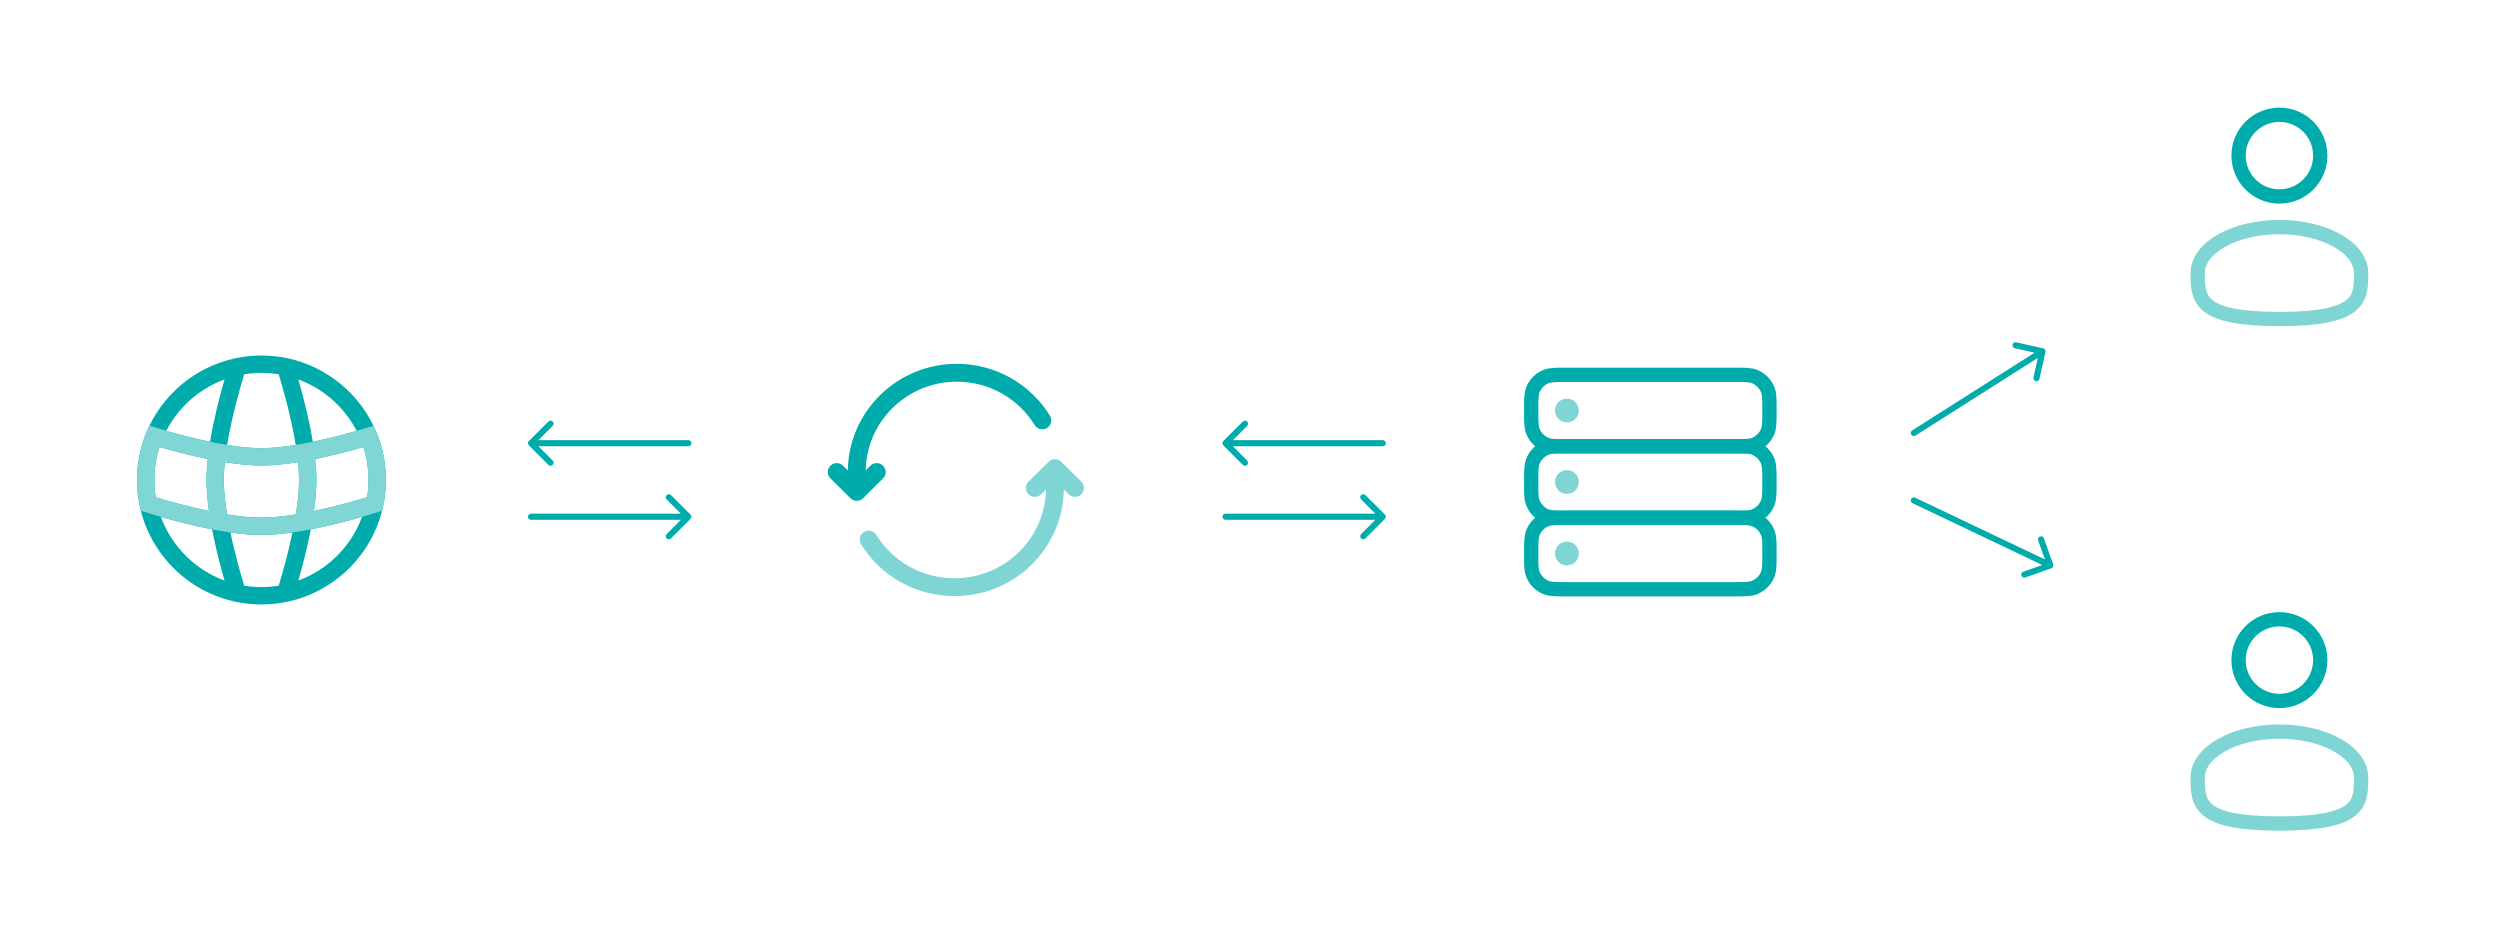 <?xml version="1.0" encoding="UTF-8"?> <svg xmlns="http://www.w3.org/2000/svg" width="1224" height="464" viewBox="0 0 1224 464" fill="none"><path d="M258.939 215.939C258.354 216.525 258.354 217.475 258.939 218.061L268.485 227.607C269.071 228.192 270.021 228.192 270.607 227.607C271.192 227.021 271.192 226.071 270.607 225.485L262.121 217L270.607 208.515C271.192 207.929 271.192 206.979 270.607 206.393C270.021 205.808 269.071 205.808 268.485 206.393L258.939 215.939ZM337 218.5C337.828 218.5 338.5 217.828 338.5 217C338.5 216.172 337.828 215.5 337 215.5V218.5ZM260 218.5H337V215.5H260V218.5Z" fill="#00ABAB"></path><path d="M260 251.5C259.172 251.5 258.5 252.172 258.5 253C258.5 253.828 259.172 254.5 260 254.5L260 251.5ZM338.061 254.061C338.646 253.475 338.646 252.525 338.061 251.939L328.515 242.393C327.929 241.808 326.979 241.808 326.393 242.393C325.808 242.979 325.808 243.929 326.393 244.515L334.879 253L326.393 261.485C325.808 262.071 325.808 263.021 326.393 263.607C326.979 264.192 327.929 264.192 328.515 263.607L338.061 254.061ZM260 254.5L337 254.5L337 251.5L260 251.5L260 254.5Z" fill="#00ABAB"></path><path d="M598.939 215.939C598.354 216.525 598.354 217.475 598.939 218.061L608.485 227.607C609.071 228.192 610.021 228.192 610.607 227.607C611.192 227.021 611.192 226.071 610.607 225.485L602.121 217L610.607 208.515C611.192 207.929 611.192 206.979 610.607 206.393C610.021 205.808 609.071 205.808 608.485 206.393L598.939 215.939ZM677 218.5C677.828 218.5 678.5 217.828 678.5 217C678.5 216.172 677.828 215.5 677 215.5V218.5ZM600 218.5H677V215.5H600V218.5Z" fill="#00ABAB"></path><path d="M600 251.5C599.172 251.5 598.5 252.172 598.5 253C598.5 253.828 599.172 254.5 600 254.5L600 251.5ZM678.061 254.061C678.646 253.475 678.646 252.525 678.061 251.939L668.515 242.393C667.929 241.808 666.979 241.808 666.393 242.393C665.808 242.979 665.808 243.929 666.393 244.515L674.879 253L666.393 261.485C665.808 262.071 665.808 263.021 666.393 263.607C666.979 264.192 667.929 264.192 668.515 263.607L678.061 254.061ZM600 254.5L677 254.5L677 251.5L600 251.5L600 254.5Z" fill="#00ABAB"></path><path d="M1001.46 172.327C1001.64 171.518 1001.14 170.717 1000.33 170.536L987.151 167.594C986.343 167.413 985.541 167.922 985.361 168.731C985.18 169.54 985.689 170.341 986.498 170.522L998.209 173.137L995.594 184.849C995.413 185.657 995.922 186.459 996.731 186.639C997.54 186.82 998.341 186.311 998.522 185.502L1001.46 172.327ZM936.196 210.734C935.497 211.178 935.29 212.105 935.734 212.804C936.178 213.503 937.105 213.71 937.804 213.266L936.196 210.734ZM999.196 170.734L936.196 210.734L937.804 213.266L1000.8 173.266L999.196 170.734Z" fill="#00ABAB"></path><path d="M937.645 243.646C936.897 243.29 936.002 243.607 935.646 244.355C935.29 245.103 935.607 245.998 936.355 246.354L937.645 243.646ZM1004.31 278.229C1005.09 277.952 1005.5 277.094 1005.23 276.313L1000.71 263.591C1000.43 262.81 999.576 262.402 998.796 262.679C998.015 262.956 997.606 263.813 997.884 264.594L1001.9 275.903L990.587 279.916C989.807 280.193 989.398 281.051 989.675 281.831C989.952 282.612 990.81 283.02 991.591 282.743L1004.31 278.229ZM936.355 246.354L1003.17 278.169L1004.46 275.461L937.645 243.646L936.355 246.354Z" fill="#00ABAB"></path><g filter="url(#filter0_d_7321_5734)"><rect x="25" y="132" width="207" height="206" rx="20" fill="white"></rect></g><g clip-path="url(#clip0_7321_5734)"><mask id="mask0_7321_5734" style="mask-type:luminance" maskUnits="userSpaceOnUse" x="63" y="170" width="130" height="130"><path d="M193 170H63V300H193V170Z" fill="white"></path></mask><g mask="url(#mask0_7321_5734)"><path fill-rule="evenodd" clip-rule="evenodd" d="M119.564 183.24C117.574 189.717 113.487 203.885 111.204 217.843C117.13 218.8 122.92 219.411 128 219.411C133.08 219.411 138.87 218.8 144.797 217.843C142.513 203.885 138.426 189.717 136.436 183.24C133.692 182.796 130.875 182.565 128 182.565C125.125 182.565 122.308 182.796 119.564 183.24ZM146.058 185.757C148.242 193.319 151.269 204.82 153.159 216.298C161.32 214.617 169.019 212.565 174.61 210.956C168.617 199.364 158.426 190.294 146.058 185.757ZM177.903 218.855C171.995 220.574 163.437 222.884 154.322 224.739C154.701 228.264 154.926 231.727 154.926 235C154.926 239.775 154.448 244.973 153.699 250.198C164.611 247.923 174.62 245.015 179.76 243.436C180.204 240.692 180.434 237.875 180.434 235C180.434 229.361 179.546 223.937 177.903 218.855ZM177.243 253.058C170.882 254.895 161.74 257.327 152.177 259.177C150.327 268.74 147.895 277.882 146.058 284.243C160.488 278.95 171.95 267.488 177.243 253.058ZM136.437 286.76C138.015 281.62 140.923 271.611 143.198 260.699C137.973 261.448 132.775 261.926 128 261.926C123.225 261.926 118.027 261.448 112.802 260.699C115.077 271.611 117.985 281.62 119.564 286.76C122.308 287.204 125.125 287.434 128 287.434C130.875 287.434 133.692 287.204 136.437 286.76ZM109.942 284.243C108.105 277.882 105.673 268.74 103.823 259.177C94.26 257.327 85.118 254.895 78.757 253.058C84.05 267.488 95.512 278.95 109.942 284.243ZM76.24 243.436C81.38 245.015 91.389 247.923 102.301 250.198C101.552 244.973 101.074 239.775 101.074 235C101.074 231.727 101.298 228.264 101.678 224.739C92.562 222.884 84.005 220.574 78.097 218.855C76.454 223.937 75.565 229.361 75.565 235C75.565 237.875 75.796 240.692 76.24 243.436ZM81.39 210.956C86.981 212.565 94.68 214.617 102.841 216.298C104.731 204.82 107.758 193.319 109.942 185.757C97.574 190.294 87.382 199.364 81.39 210.956ZM110.067 226.273C109.753 229.336 109.577 232.274 109.577 235C109.577 240.091 110.191 245.898 111.153 251.847C117.102 252.809 122.909 253.423 128 253.423C133.091 253.423 138.898 252.809 144.847 251.847C145.809 245.898 146.423 240.091 146.423 235C146.423 232.274 146.247 229.336 145.933 226.273C139.795 227.256 133.605 227.914 128 227.914C122.395 227.914 116.204 227.256 110.067 226.273ZM115.394 175.369C119.465 174.512 123.682 174.062 128 174.062C132.318 174.062 136.535 174.512 140.606 175.369C160.558 179.567 176.902 193.514 184.442 211.989C187.342 219.094 188.938 226.866 188.938 235C188.938 239.318 188.488 243.535 187.631 247.606C182.677 271.149 164.149 289.677 140.606 294.631C136.535 295.488 132.318 295.938 128 295.938C123.682 295.938 119.465 295.488 115.394 294.631C91.852 289.677 73.323 271.149 68.369 247.606C67.512 243.535 67.062 239.318 67.062 235C67.062 226.86 68.661 219.082 71.565 211.972C79.108 193.505 95.447 179.566 115.394 175.369Z" fill="#00ABAB"></path><path fill-rule="evenodd" clip-rule="evenodd" d="M73.031 208.385L76.738 209.513C82.917 211.393 94.953 214.891 107.152 217.142C114.465 218.492 121.766 219.412 128 219.412C134.233 219.412 141.535 218.491 148.848 217.142C161.046 214.89 173.078 211.407 179.254 209.528L182.963 208.4L184.428 211.989C187.326 219.09 188.938 226.861 188.938 235C188.938 239.318 188.488 243.536 187.631 247.607L187.121 250.029L184.763 250.781C180.402 252.173 165.091 256.89 149.28 259.717C142.077 261.005 134.632 261.927 128 261.927C121.369 261.927 113.923 261.005 106.72 259.717C90.909 256.89 75.598 252.173 71.237 250.782L68.879 250.029L68.369 247.607C67.512 243.536 67.062 239.319 67.062 235.001C67.062 226.86 68.661 219.083 71.565 211.973L73.031 208.385ZM78.115 218.798C76.461 223.896 75.565 229.341 75.565 235.001C75.565 237.875 75.796 240.693 76.24 243.437C81.38 245.016 91.389 247.924 102.301 250.199C101.552 244.974 101.074 239.776 101.074 235.001C101.074 231.727 101.299 228.263 101.678 224.738C92.636 222.886 84.053 220.536 78.115 218.798ZM110.067 226.273C109.753 229.337 109.577 232.275 109.577 235.001C109.577 240.092 110.191 245.899 111.153 251.847C117.102 252.809 122.909 253.424 128 253.424C133.091 253.424 138.898 252.809 144.847 251.847C145.809 245.899 146.423 240.092 146.423 235C146.423 232.275 146.247 229.337 145.933 226.273C139.796 227.256 133.605 227.915 128 227.915C122.395 227.915 116.204 227.256 110.067 226.273ZM154.322 224.738C154.701 228.263 154.926 231.727 154.926 235C154.926 239.776 154.448 244.973 153.699 250.199C164.611 247.924 174.621 245.016 179.76 243.437C180.204 240.693 180.434 237.875 180.434 235C180.434 229.349 179.533 223.91 177.876 218.812C171.938 220.548 163.359 222.889 154.322 224.738Z" fill="#80D5D5"></path></g></g><g filter="url(#filter1_d_7321_5734)"><rect x="365" y="132" width="207" height="206" rx="20" fill="white"></rect></g><path d="M419.466 240.833L416.384 243.939C418.09 245.631 420.841 245.631 422.547 243.939L419.466 240.833ZM432.346 234.217C434.061 232.515 434.072 229.745 432.37 228.03C430.668 226.314 427.898 226.304 426.183 228.005L432.346 234.217ZM412.748 228.005C411.033 226.304 408.263 226.314 406.561 228.03C404.859 229.745 404.87 232.515 406.585 234.217L412.748 228.005ZM506.591 208.125C507.856 210.183 510.551 210.826 512.609 209.56C514.667 208.295 515.31 205.6 514.045 203.542L506.591 208.125ZM468.46 178.125C439.017 178.125 415.091 201.815 415.091 231.111H423.841C423.841 206.713 443.785 186.875 468.46 186.875V178.125ZM415.091 231.111V240.833H423.841V231.111H415.091ZM422.547 243.939L432.346 234.217L426.183 228.005L416.384 237.728L422.547 243.939ZM422.547 237.728L412.748 228.005L406.585 234.217L416.384 243.939L422.547 237.728ZM514.045 203.542C504.674 188.3 487.759 178.125 468.46 178.125V186.875C484.616 186.875 498.757 195.383 506.591 208.125L514.045 203.542Z" fill="#00ABAB"></path><path opacity="0.5" d="M516.497 229.167L519.572 226.055C517.867 224.371 515.125 224.371 513.421 226.055L516.497 229.167ZM503.585 235.778C501.866 237.476 501.85 240.246 503.548 241.964C505.247 243.683 508.017 243.699 509.735 242.001L503.585 235.778ZM523.257 242.001C524.976 243.699 527.746 243.683 529.444 241.964C531.143 240.246 531.127 237.476 529.408 235.777L523.257 242.001ZM429.02 261.869C427.751 259.813 425.055 259.175 422.999 260.444C420.943 261.713 420.305 264.408 421.574 266.464L429.02 261.869ZM467.315 291.875C496.845 291.875 520.872 268.2 520.872 238.889H512.122C512.122 263.272 492.109 283.125 467.315 283.125V291.875ZM520.872 238.889V229.167H512.122V238.889H520.872ZM513.421 226.055L503.585 235.778L509.735 242.001L519.572 232.278L513.421 226.055ZM513.421 232.278L523.257 242.001L529.408 235.777L519.572 226.055L513.421 232.278ZM421.574 266.464C430.981 281.708 447.955 291.875 467.315 291.875V283.125C451.083 283.125 436.883 274.61 429.02 261.869L421.574 266.464Z" fill="#00ABAB"></path><g filter="url(#filter2_d_7321_5734)"><rect x="705" y="133" width="207" height="206" rx="20" fill="white"></rect></g><path d="M749.667 271C749.667 265.564 749.667 262.846 750.555 260.702C751.739 257.844 754.01 255.572 756.869 254.388C759.013 253.5 761.731 253.5 767.167 253.5H848.833C854.269 253.5 856.987 253.5 859.131 254.388C861.99 255.572 864.261 257.844 865.445 260.702C866.333 262.846 866.333 265.564 866.333 271C866.333 276.436 866.333 279.154 865.445 281.298C864.261 284.157 861.99 286.428 859.131 287.612C856.987 288.5 854.269 288.5 848.833 288.5H767.167C761.731 288.5 759.013 288.5 756.869 287.612C754.01 286.428 751.739 284.157 750.555 281.298C749.667 279.154 749.667 276.436 749.667 271Z" stroke="#00ABAB" stroke-width="7"></path><path d="M749.667 236C749.667 230.564 749.667 227.846 750.555 225.702C751.739 222.843 754.01 220.572 756.869 219.388C759.013 218.5 761.731 218.5 767.167 218.5H848.833C854.269 218.5 856.987 218.5 859.131 219.388C861.99 220.572 864.261 222.843 865.445 225.702C866.333 227.846 866.333 230.564 866.333 236C866.333 241.436 866.333 244.154 865.445 246.298C864.261 249.157 861.99 251.428 859.131 252.612C856.987 253.5 854.269 253.5 848.833 253.5H767.167C761.731 253.5 759.013 253.5 756.869 252.612C754.01 251.428 751.739 249.157 750.555 246.298C749.667 244.154 749.667 241.436 749.667 236Z" stroke="#00ABAB" stroke-width="7"></path><path d="M749.667 201C749.667 195.564 749.667 192.846 750.555 190.702C751.739 187.843 754.01 185.572 756.869 184.388C759.013 183.5 761.731 183.5 767.167 183.5H848.833C854.269 183.5 856.987 183.5 859.131 184.388C861.99 185.572 864.261 187.843 865.445 190.702C866.333 192.846 866.333 195.564 866.333 201C866.333 206.436 866.333 209.154 865.445 211.298C864.261 214.157 861.99 216.428 859.131 217.612C856.987 218.5 854.269 218.5 848.833 218.5H767.167C761.731 218.5 759.013 218.5 756.869 217.612C754.01 216.428 751.739 214.157 750.555 211.298C749.667 209.154 749.667 206.436 749.667 201Z" stroke="#00ABAB" stroke-width="7"></path><path opacity="0.5" d="M767.167 241.833C770.388 241.833 773 239.222 773 236C773 232.778 770.388 230.167 767.167 230.167C763.945 230.167 761.333 232.778 761.333 236C761.333 239.222 763.945 241.833 767.167 241.833Z" fill="#00ABAB"></path><path opacity="0.5" d="M767.167 206.833C770.388 206.833 773 204.222 773 201C773 197.778 770.388 195.167 767.167 195.167C763.945 195.167 761.333 197.778 761.333 201C761.333 204.222 763.945 206.833 767.167 206.833Z" fill="#00ABAB"></path><path opacity="0.5" d="M767.167 276.833C770.388 276.833 773 274.222 773 271C773 267.778 770.388 265.167 767.167 265.167C763.945 265.167 761.333 267.778 761.333 271C761.333 274.222 763.945 276.833 767.167 276.833Z" fill="#00ABAB"></path><g filter="url(#filter3_d_7321_5734)"><rect x="1032" y="23" width="167" height="166.193" rx="20" fill="white"></rect></g><path d="M1116 96.193C1127.05 96.193 1136 87.239 1136 76.193C1136 65.148 1127.05 56.193 1116 56.193C1104.95 56.193 1096 65.148 1096 76.193C1096 87.239 1104.95 96.193 1116 96.193Z" stroke="#00ABAB" stroke-width="7"></path><path opacity="0.5" d="M1156 133.693C1156 146.12 1156 156.193 1116 156.193C1076 156.193 1076 146.12 1076 133.693C1076 121.267 1093.91 111.193 1116 111.193C1138.09 111.193 1156 121.267 1156 133.693Z" stroke="#00ABAB" stroke-width="7"></path><g filter="url(#filter4_d_7321_5734)"><rect x="1032" y="270" width="167" height="166.193" rx="20" fill="white"></rect></g><path d="M1116 343.193C1127.05 343.193 1136 334.239 1136 323.193C1136 312.148 1127.05 303.193 1116 303.193C1104.95 303.193 1096 312.148 1096 323.193C1096 334.239 1104.95 343.193 1116 343.193Z" stroke="#00ABAB" stroke-width="7"></path><path opacity="0.5" d="M1156 380.693C1156 393.12 1156 403.193 1116 403.193C1076 403.193 1076 393.12 1076 380.693C1076 368.267 1093.91 358.193 1116 358.193C1138.09 358.193 1156 368.267 1156 380.693Z" stroke="#00ABAB" stroke-width="7"></path><defs><filter id="filter0_d_7321_5734" x="0" y="109" width="257" height="256" filterUnits="userSpaceOnUse" color-interpolation-filters="sRGB"><feFlood flood-opacity="0" result="BackgroundImageFix"></feFlood><feColorMatrix in="SourceAlpha" type="matrix" values="0 0 0 0 0 0 0 0 0 0 0 0 0 0 0 0 0 0 127 0" result="hardAlpha"></feColorMatrix><feOffset dy="2"></feOffset><feGaussianBlur stdDeviation="12.5"></feGaussianBlur><feColorMatrix type="matrix" values="0 0 0 0 0.42 0 0 0 0 0.412 0 0 0 0 0.408 0 0 0 0.15 0"></feColorMatrix><feBlend mode="normal" in2="BackgroundImageFix" result="effect1_dropShadow_7321_5734"></feBlend><feBlend mode="normal" in="SourceGraphic" in2="effect1_dropShadow_7321_5734" result="shape"></feBlend></filter><filter id="filter1_d_7321_5734" x="340" y="109" width="257" height="256" filterUnits="userSpaceOnUse" color-interpolation-filters="sRGB"><feFlood flood-opacity="0" result="BackgroundImageFix"></feFlood><feColorMatrix in="SourceAlpha" type="matrix" values="0 0 0 0 0 0 0 0 0 0 0 0 0 0 0 0 0 0 127 0" result="hardAlpha"></feColorMatrix><feOffset dy="2"></feOffset><feGaussianBlur stdDeviation="12.5"></feGaussianBlur><feColorMatrix type="matrix" values="0 0 0 0 0.42 0 0 0 0 0.412 0 0 0 0 0.408 0 0 0 0.15 0"></feColorMatrix><feBlend mode="normal" in2="BackgroundImageFix" result="effect1_dropShadow_7321_5734"></feBlend><feBlend mode="normal" in="SourceGraphic" in2="effect1_dropShadow_7321_5734" result="shape"></feBlend></filter><filter id="filter2_d_7321_5734" x="680" y="110" width="257" height="256" filterUnits="userSpaceOnUse" color-interpolation-filters="sRGB"><feFlood flood-opacity="0" result="BackgroundImageFix"></feFlood><feColorMatrix in="SourceAlpha" type="matrix" values="0 0 0 0 0 0 0 0 0 0 0 0 0 0 0 0 0 0 127 0" result="hardAlpha"></feColorMatrix><feOffset dy="2"></feOffset><feGaussianBlur stdDeviation="12.5"></feGaussianBlur><feColorMatrix type="matrix" values="0 0 0 0 0.42 0 0 0 0 0.412 0 0 0 0 0.408 0 0 0 0.15 0"></feColorMatrix><feBlend mode="normal" in2="BackgroundImageFix" result="effect1_dropShadow_7321_5734"></feBlend><feBlend mode="normal" in="SourceGraphic" in2="effect1_dropShadow_7321_5734" result="shape"></feBlend></filter><filter id="filter3_d_7321_5734" x="1007" y="0" width="217" height="216.193" filterUnits="userSpaceOnUse" color-interpolation-filters="sRGB"><feFlood flood-opacity="0" result="BackgroundImageFix"></feFlood><feColorMatrix in="SourceAlpha" type="matrix" values="0 0 0 0 0 0 0 0 0 0 0 0 0 0 0 0 0 0 127 0" result="hardAlpha"></feColorMatrix><feOffset dy="2"></feOffset><feGaussianBlur stdDeviation="12.5"></feGaussianBlur><feColorMatrix type="matrix" values="0 0 0 0 0.42 0 0 0 0 0.412 0 0 0 0 0.408 0 0 0 0.15 0"></feColorMatrix><feBlend mode="normal" in2="BackgroundImageFix" result="effect1_dropShadow_7321_5734"></feBlend><feBlend mode="normal" in="SourceGraphic" in2="effect1_dropShadow_7321_5734" result="shape"></feBlend></filter><filter id="filter4_d_7321_5734" x="1007" y="247" width="217" height="216.193" filterUnits="userSpaceOnUse" color-interpolation-filters="sRGB"><feFlood flood-opacity="0" result="BackgroundImageFix"></feFlood><feColorMatrix in="SourceAlpha" type="matrix" values="0 0 0 0 0 0 0 0 0 0 0 0 0 0 0 0 0 0 127 0" result="hardAlpha"></feColorMatrix><feOffset dy="2"></feOffset><feGaussianBlur stdDeviation="12.5"></feGaussianBlur><feColorMatrix type="matrix" values="0 0 0 0 0.42 0 0 0 0 0.412 0 0 0 0 0.408 0 0 0 0.15 0"></feColorMatrix><feBlend mode="normal" in2="BackgroundImageFix" result="effect1_dropShadow_7321_5734"></feBlend><feBlend mode="normal" in="SourceGraphic" in2="effect1_dropShadow_7321_5734" result="shape"></feBlend></filter><clipPath id="clip0_7321_5734"><rect width="130" height="130" fill="white" transform="translate(63 170)"></rect></clipPath></defs></svg> 